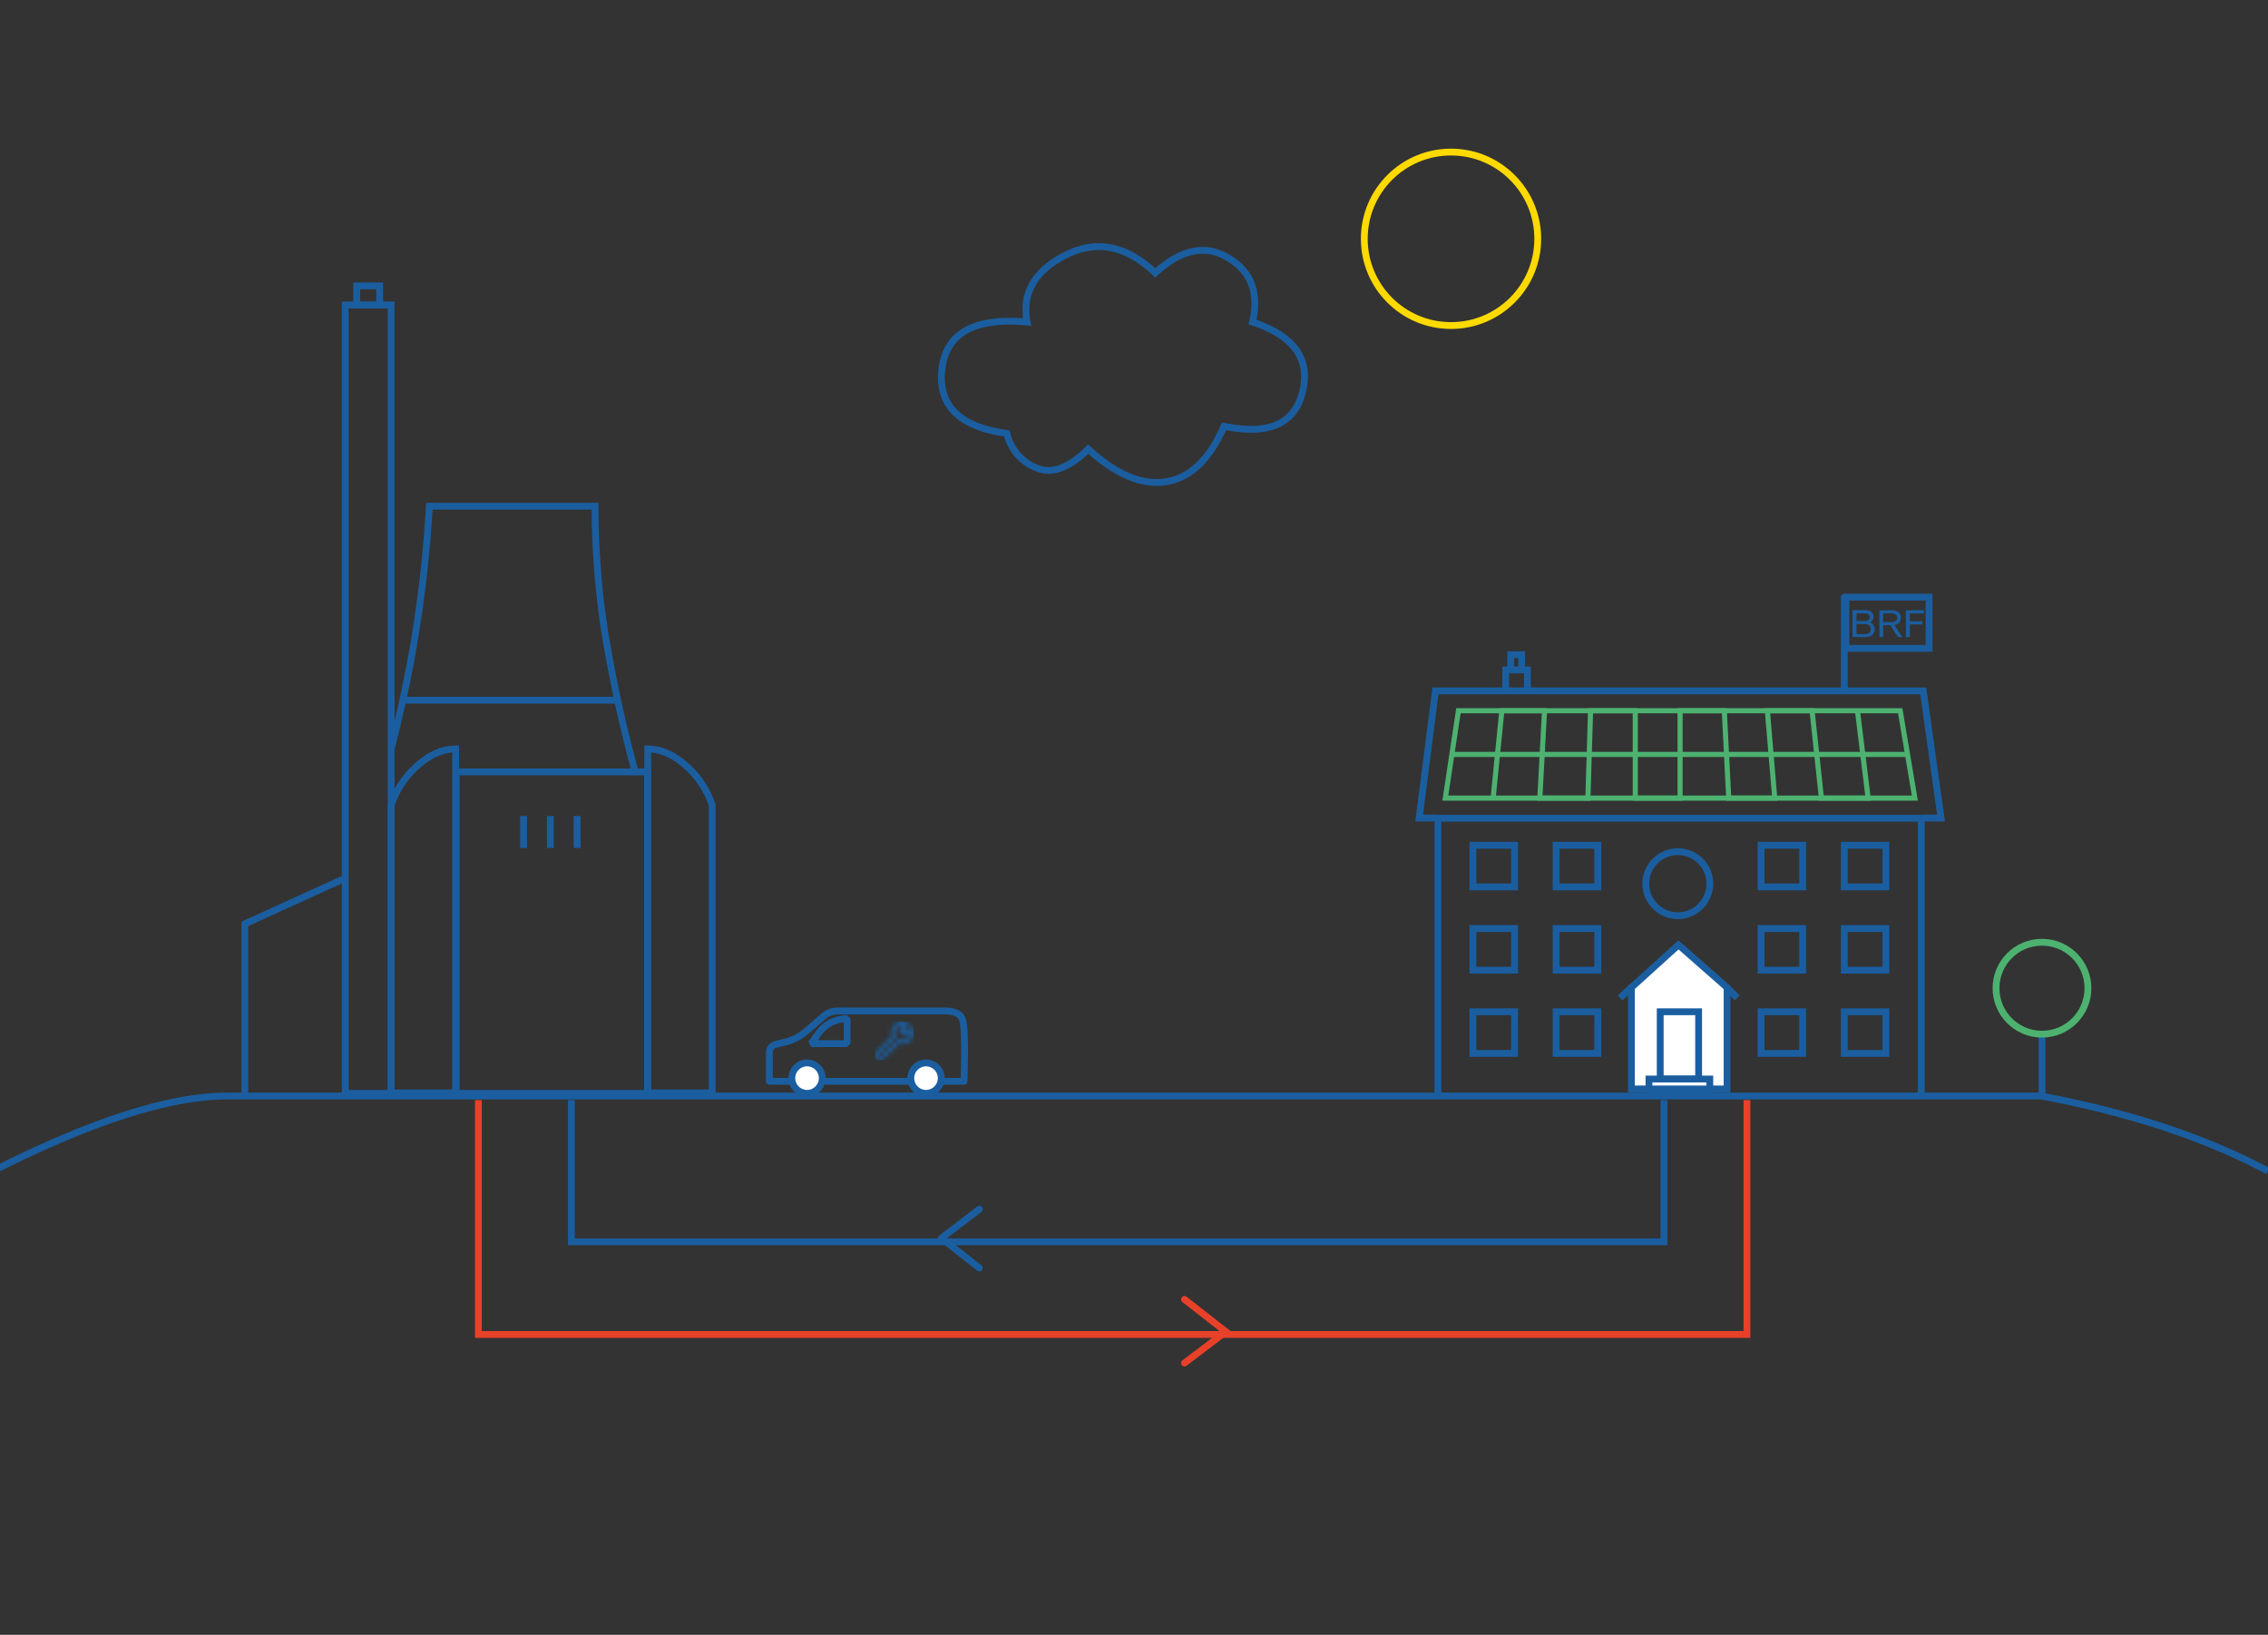 <svg xmlns="http://www.w3.org/2000/svg" xmlns:xlink="http://www.w3.org/1999/xlink" viewBox="0 0 519.1 374.13"><rect x="0" y="0" width="519.1" height="374.13" fill="#333333" stroke="none"/><defs><style>.cls-1,.cls-12,.cls-8{fill:#fff;}.cls-1,.cls-12,.cls-4{fill-rule:evenodd;}.cls-13,.cls-14,.cls-15,.cls-16,.cls-2,.cls-3,.cls-4,.cls-5,.cls-6,.cls-7,.cls-9{fill:none;}.cls-12,.cls-13,.cls-2,.cls-4,.cls-5,.cls-7,.cls-8,.cls-9{stroke:#1b5ea0;}.cls-16,.cls-2{stroke-linecap:round;}.cls-2,.cls-7{stroke-linejoin:round;}.cls-12,.cls-13,.cls-15,.cls-16,.cls-2,.cls-3,.cls-4,.cls-5,.cls-6,.cls-7,.cls-8,.cls-9{stroke-width:1.56px;}.cls-3{stroke:#ffda00;}.cls-14,.cls-6{stroke:#4db270;}.cls-9{stroke-linejoin:bevel;}.cls-10{mask:url(#mask);}.cls-11{fill:#1b5ea0;}.cls-13{stroke-linecap:square;}.cls-14{stroke-width:1.17px;}.cls-15,.cls-16{stroke:#e8412a;stroke-miterlimit:10;}</style><mask id="mask" x="200.24" y="233.75" width="8.87" height="8.87" maskUnits="userSpaceOnUse"><g id="mask-2"><path id="path-1" class="cls-1" d="M209,235.6a2.38,2.38,0,0,0-.44-.79l-.62.61-.67.66-.36-.36.68-.67.62-.61a2.32,2.32,0,0,0-.75-.49,2.51,2.51,0,0,0-3.34,3.15l-3.56,3.48a1,1,0,0,0-.28.71,1.33,1.33,0,0,0,1.29,1.3,1,1,0,0,0,.69-.27l3.61-3.53a2.39,2.39,0,0,0,.75.11,2.5,2.5,0,0,0,2.38-3.3Zm-1.23,2a1.66,1.66,0,0,1-1.12.47,1.64,1.64,0,0,1-1-.29l-.64.62-3.41,3.33c0,.05-.22,0-.37-.12s-.15-.32-.11-.36l3.41-3.33.62-.61a1.63,1.63,0,0,1,1.29-2.64l.26,0-1.08,1.06,1.58,1.6,1-1A1.63,1.63,0,0,1,207.73,237.56Z"/></g></mask></defs><g id="Layer_24" data-name="Layer 24"><polyline id="Arrow1" class="cls-2" points="224.15 290.18 215.47 283.36 224.15 276.72"/></g><g id="Layer_17" data-name="Layer 17"><circle id="Sun" class="cls-3" cx="332.11" cy="54.65" r="19.85"/></g><g id="Layer_16" data-name="Layer 16"><path id="Cloud_Left" data-name="Cloud Left" class="cls-4" d="M249.06,102.77q9.66,8.83,17.91,7.46t13.19-12.68q15.36,3.18,18-8T286.68,73.7q2.29-10-5.55-14.69t-16.71,3.45q-10-9.47-20.58-4.05T235.07,73.7Q217,72.08,215.58,84.51T230.46,99.2a11.21,11.21,0,0,0,6.82,7.91Q242.55,109.27,249.06,102.77Z"/></g><g id="Layer_15" data-name="Layer 15"><g id="Fabric"><rect id="Rectangle" class="cls-5" x="81.65" y="65.43" width="5.25" height="4.38"/><rect class="cls-5" x="79.02" y="69.8" width="10.51" height="180.41"/><rect class="cls-5" x="104.42" y="176.65" width="43.79" height="73.56"/><path id="Path-15" class="cls-5" d="M163,250.11V184.28a20.64,20.64,0,0,0-6.1-9.15q-4.26-3.72-8.65-3.74v78.72Z"/><path class="cls-5" d="M89.53,250.11V184.28a20.81,20.81,0,0,1,6.1-9.15q4.28-3.72,8.66-3.74v78.72Z"/><path id="Path-16" class="cls-5" d="M145.37,176.65a316.38,316.38,0,0,1-7.07-32.75,189.44,189.44,0,0,1-2.1-28.05H98.27q-.81,14.18-3,28.05t-5.75,27.49"/><line id="Path-17" class="cls-5" x1="141.25" y1="160.24" x2="92.85" y2="160.24"/><line id="Path-18" class="cls-5" x1="119.83" y1="186.74" x2="119.83" y2="194.06"/><line id="Path-18-Copy" class="cls-5" x1="125.96" y1="186.74" x2="125.96" y2="194.06"/><line id="Path-18-Copy-2" class="cls-5" x1="132.09" y1="186.74" x2="132.09" y2="194.06"/><polyline id="Path-19" class="cls-5" points="79.02 200.96 56.04 211.43 56.04 250.11"/></g></g><g id="Layer_14" data-name="Layer 14"><g id="Tree_Right" data-name="Tree Right"><line id="Line" class="cls-5" x1="467.37" y1="237.23" x2="467.37" y2="250.8"/><circle id="Oval-Copy-4" class="cls-6" cx="467.37" cy="226.15" r="10.52"/></g></g><g id="Layer_13" data-name="Layer 13"><path id="Ground" class="cls-5" d="M-1.66,268q34-17.18,53.57-17.18H467.2q30.41,5.71,51.9,17.18"/></g><g id="Layer_12" data-name="Layer 12"><g id="Bil"><path id="Path-22-Copy" class="cls-7" d="M176.09,247.45h44.55q.39-12.4-.42-14.32t-4.68-1.77H191.76a5,5,0,0,0-3.32,1.25L184.52,236a11.4,11.4,0,0,1-4.74,2.46l-2.25.56a1.92,1.92,0,0,0-1.44,1.85v6.56Z"/><circle id="Oval-Copy-2" class="cls-8" cx="184.72" cy="246.73" r="3.48"/><circle id="Oval-Copy-3" class="cls-8" cx="211.95" cy="246.73" r="3.48"/><path id="Path-24-Copy" class="cls-9" d="M193.89,233.13v5.7h-8.23l1.71-2.36a8,8,0,0,1,6.52-3.34Z"/><g class="cls-10"><g id="Group"><rect class="cls-11" x="200.24" y="233.75" width="8.87" height="8.87"/></g></g></g></g><g id="Layer_9" data-name="Layer 9"><g id="Layer_26" data-name="Layer 26"><polyline id="Grid" class="cls-5" points="130.78 251.76 130.78 284.19 380.85 284.19 380.85 251.76"/></g></g><g id="BRF"><g id="Brf-2" data-name="Brf"><rect class="cls-5" x="403.07" y="231.54" width="9.53" height="9.53"/><rect id="Rectangle-Copy-21" class="cls-5" x="403.07" y="212.49" width="9.53" height="9.53"/><rect id="Rectangle-Copy-25" class="cls-5" x="403.07" y="193.44" width="9.53" height="9.53"/><rect id="Rectangle-Copy-20" class="cls-5" x="422.12" y="231.54" width="9.53" height="9.53"/><rect id="Rectangle-Copy-22" class="cls-5" x="422.12" y="212.49" width="9.53" height="9.53"/><rect id="Rectangle-Copy-26" class="cls-5" x="422.12" y="193.44" width="9.53" height="9.53"/><rect id="Rectangle-Copy-4" class="cls-5" x="356.17" y="231.54" width="9.53" height="9.53"/><rect id="Rectangle-Copy-23" class="cls-5" x="356.17" y="212.49" width="9.53" height="9.53"/><rect id="Rectangle-Copy-27" class="cls-5" x="356.17" y="193.44" width="9.53" height="9.53"/><rect class="cls-5" x="337.12" y="231.54" width="9.53" height="9.53"/><rect id="Rectangle-Copy-24" class="cls-5" x="337.12" y="212.49" width="9.53" height="9.53"/><rect id="Rectangle-Copy-28" class="cls-5" x="337.12" y="193.44" width="9.53" height="9.53"/><polyline id="Path-5" class="cls-5" points="329.11 250.26 329.11 187.25 439.75 187.25 439.75 250.26"/><polyline id="Path-6" class="cls-5" points="440.19 187.2 444.26 187.2 440.19 158.1 328.55 158.1 324.82 187.2 328.55 187.2"/><polyline id="Path-7" class="cls-5" points="344.62 158.07 344.62 153.31 349.59 153.31 349.59 158.07"/><polyline id="Path-8" class="cls-5" points="345.77 153.31 345.77 149.83 348.28 149.83 348.28 153.31"/><polygon id="Path-9" class="cls-12" points="395.29 249.2 395.29 226 384.17 216.23 373.39 226 373.39 249.2 395.29 249.2"/><rect class="cls-5" x="379.99" y="231.54" width="8.79" height="15.39"/><line id="Path-10" class="cls-5" x1="397.61" y1="228.37" x2="395" y2="225.71"/><line class="cls-5" x1="370.83" y1="228.37" x2="373.53" y2="225.8"/><rect class="cls-5" x="377.42" y="246.93" width="13.92" height="2.93"/><circle class="cls-5" cx="384.02" cy="202.23" r="7.33"/><line class="cls-13" x1="422.12" y1="137.02" x2="422.12" y2="157.54"/><rect class="cls-5" x="422.48" y="136.65" width="19.05" height="11.72"/><path id="BRF-3" data-name="BRF" class="cls-11" d="M426.84,145.81a2.52,2.52,0,0,0,1.65-.47,1.56,1.56,0,0,0,.58-1.3,1.7,1.7,0,0,0-.27-1,1.56,1.56,0,0,0-.78-.61,1.28,1.28,0,0,0,.58-.52,1.47,1.47,0,0,0,.2-.77,1.36,1.36,0,0,0-.49-1.12,2.19,2.19,0,0,0-1.39-.39H424v6.15Zm0-3.7h-1.92v-1.74h1.92a1.28,1.28,0,0,1,.83.23.78.78,0,0,1,.27.64.82.82,0,0,1-.27.65,1.29,1.29,0,0,1-.83.22Zm-.05,3h-1.87v-2.29h1.87a1.57,1.57,0,0,1,1.05.3,1.21,1.21,0,0,1,0,1.7,1.62,1.62,0,0,1-1.05.29Zm4.24.71v-2.75h1.62l1.78,2.75h1l-1.84-2.8a1.87,1.87,0,0,0,1.1-.55,1.56,1.56,0,0,0,.39-1.1,1.51,1.51,0,0,0-.56-1.26,2.38,2.38,0,0,0-1.51-.44h-2.86v6.15Zm1.9-3.45H431v-2h1.9a1.52,1.52,0,0,1,1,.25,1,1,0,0,1,0,1.49,1.52,1.52,0,0,1-1,.25Zm4.22,3.45V142.9H440v-.71h-2.9v-1.81h3.23v-.72h-4.1v6.15Z"/></g></g><g id="Solceller"><polygon class="cls-14" points="333.81 162.65 434.92 162.65 438.27 182.65 330.81 182.65 332.31 172.62 333.81 162.65"/><line class="cls-14" x1="436.59" y1="172.65" x2="332.31" y2="172.65"/><polyline class="cls-14" points="341.75 182.65 343.74 162.65 353.51 162.65 352.44 182.65 363.44 182.65 364.05 162.65 374.28 162.65 374.28 182.65 384.54 182.65 384.54 162.65 394.66 162.65 395.67 182.65 406.2 182.65 404.52 162.65 414.75 162.65 416.89 182.65 427.58 182.65 425.14 162.65"/></g><g id="Röda_ledningar" data-name="Röda ledningar"><polyline id="Grid-2" data-name="Grid" class="cls-15" points="109.49 251.76 109.49 305.39 399.84 305.39 399.84 251.76"/></g><g id="pil_1" data-name="pil 1"><polyline id="Arrow1-2" data-name="Arrow1" class="cls-16" points="271.11 297.37 280.57 304.75 271.11 311.93"/></g></svg>